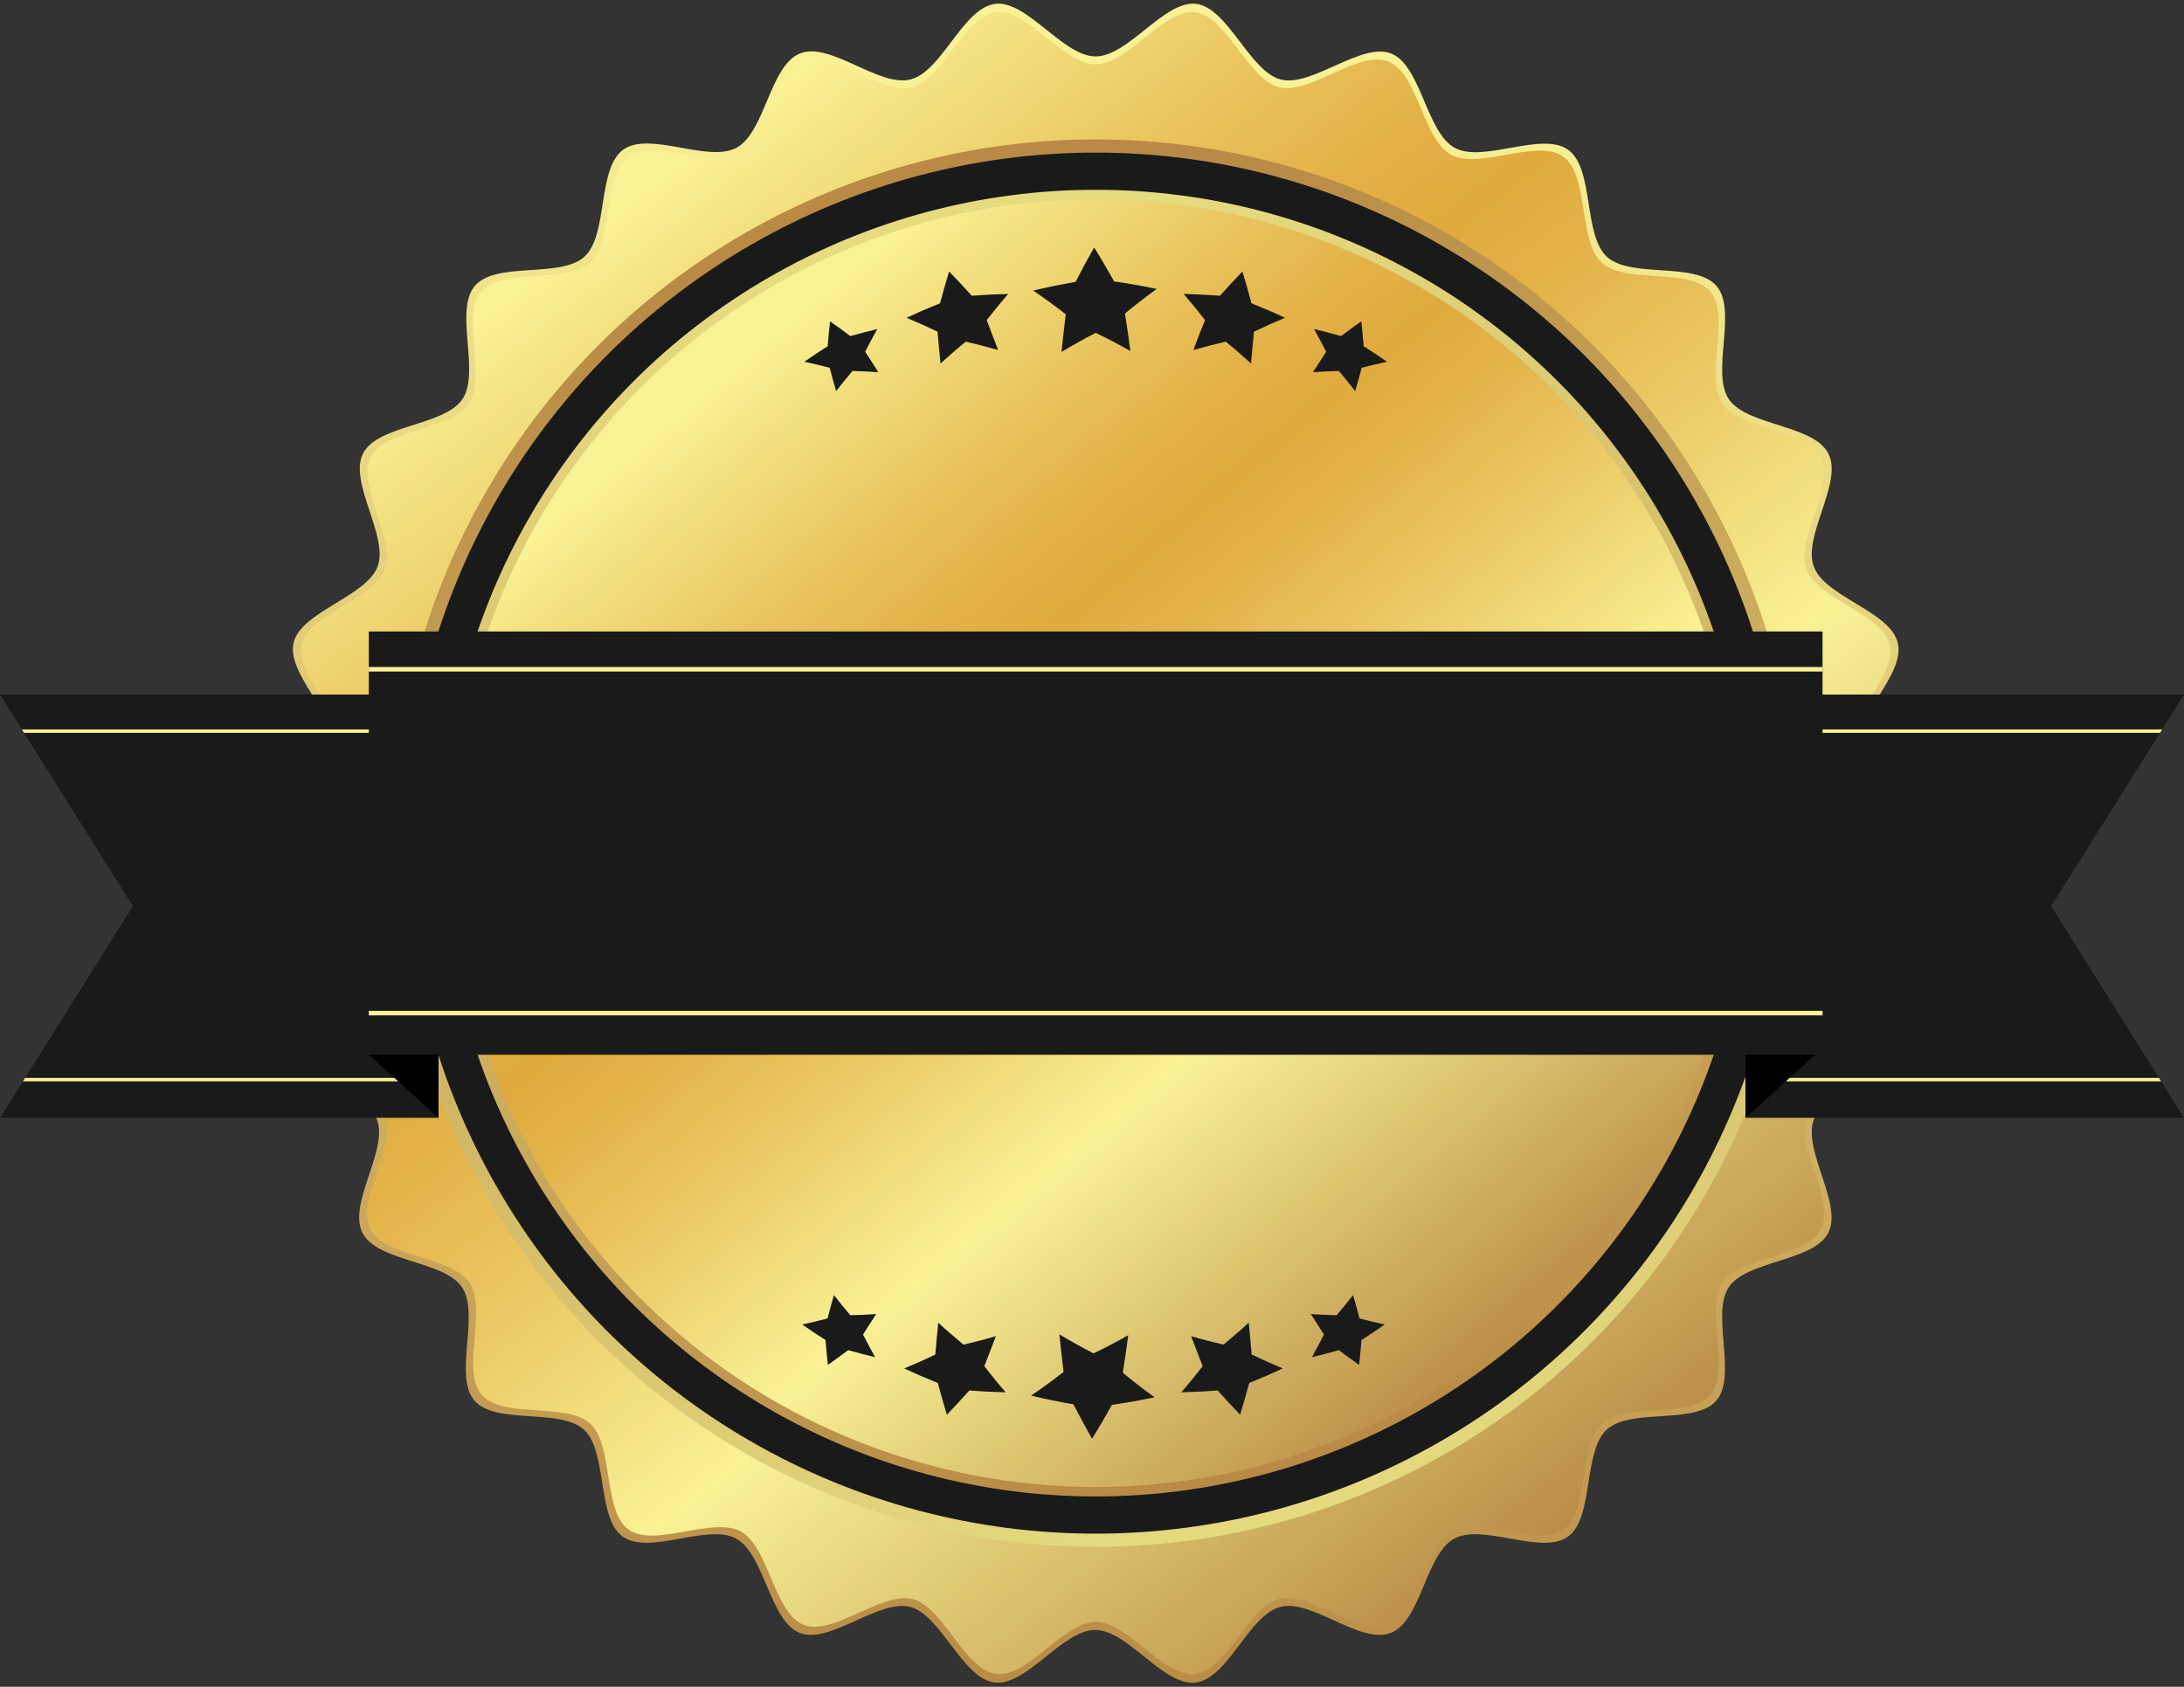 <?xml version="1.0" encoding="UTF-8"?>
<!DOCTYPE svg PUBLIC '-//W3C//DTD SVG 1.0//EN'
          'http://www.w3.org/TR/2001/REC-SVG-20010904/DTD/svg10.dtd'>
<svg data-name="Layer 1" height="371.4" preserveAspectRatio="xMidYMid meet" version="1.0" viewBox="0.0 -0.8 480.9 371.4" width="480.9" xmlns="http://www.w3.org/2000/svg" xmlns:xlink="http://www.w3.org/1999/xlink" zoomAndPan="magnify"
><rect x="0.0" y="-0.8" width="480.9" height="371.4" fill="#333333" stroke="none"/><defs
  ><linearGradient gradientUnits="userSpaceOnUse" id="b" x1="258.59" x2="241.28" xlink:actuate="onLoad" xlink:show="other" xlink:type="simple" y1="79.77" y2="442.83"
    ><stop offset="0" stop-color="#f9f295"
      /><stop offset="1" stop-color="#b88a44"
    /></linearGradient
    ><linearGradient gradientUnits="userSpaceOnUse" id="a" x1="142.86" x2="364.99" xlink:actuate="onLoad" xlink:show="other" xlink:type="simple" y1="112.7" y2="395.77"
    ><stop offset="0" stop-color="#f9f295"
      /><stop offset=".05" stop-color="#f4e382"
      /><stop offset=".17" stop-color="#e9c45d"
      /><stop offset=".26" stop-color="#e2b146"
      /><stop offset=".32" stop-color="#e0aa3e"
      /><stop offset=".39" stop-color="#e3b44a"
      /><stop offset=".51" stop-color="#edce6a"
      /><stop offset=".65" stop-color="#f9f295"
      /><stop offset="1" stop-color="#b88a44"
    /></linearGradient
    ><linearGradient gradientUnits="userSpaceOnUse" id="c" x1="205.98" x2="280.27" xlink:actuate="onLoad" xlink:show="other" xlink:type="simple" y1="45.18" y2="339.28"
    ><stop offset="0" stop-color="#b88a44"
      /><stop offset="1" stop-color="#e5db7f"
    /></linearGradient
    ><linearGradient gradientUnits="userSpaceOnUse" id="d" x1="212.48" x2="271.89" xlink:actuate="onLoad" xlink:show="other" xlink:type="simple" y1="51.48" y2="326.77"
    ><stop offset="0" stop-color="#e5db7f"
      /><stop offset=".56" stop-color="#cdaf5f"
      /><stop offset="1" stop-color="#b88a44"
    /></linearGradient
    ><linearGradient id="e" x1="157.18" x2="335.28" xlink:actuate="onLoad" xlink:href="#a" xlink:show="other" xlink:type="simple" y1="84.35" y2="297.2"
  /></defs
  ><path d="M432.21,249.85c0,7.26-13.26,13.66-14.08,20.7s10.59,16.5,8.95,23.41-16.05,10.15-18.5,16.83,6.45,18.51,3.22,24.86-18,6.05-21.93,12,1.93,19.51-2.71,24.93S368.29,374.14,363,379s-2.73,19.4-8.54,23.56-18.67-3-25,.41-7.3,18.15-14,20.78-17.34-7.52-24.3-5.74-11.49,15.77-18.64,16.66-14.92-11.58-22.14-11.58-15.15,12.45-22.14,11.58c-7.15-.89-11.79-14.92-18.65-16.66s-17.69,8.33-24.29,5.73-7.73-17.36-14-20.77-19.15,3.74-24.95-.42-3.28-18.72-8.55-23.55-19.46-1-24.12-6.42,1.27-19-2.72-24.93-18.67-5.56-21.93-12,5.7-18.1,3.22-24.86S75.54,301,73.87,294s9.79-16.22,8.95-23.41-14.08-13.44-14.08-20.7S82,236.18,82.82,229.15c.84-7.19-10.58-16.5-8.95-23.41s16.06-10.15,18.51-16.83-6.45-18.51-3.22-24.86,18-6.05,21.92-12-1.92-19.5,2.72-24.92,18.87-1.59,24.13-6.42,2.73-19.4,8.54-23.56,18.67,3,24.95-.42,7.31-18.15,14-20.77,17.33,7.51,24.29,5.74S221.19,66,228.34,65.06c7-.88,14.91,11.57,22.14,11.57s15.14-12.45,22.14-11.57S284.41,80,291.26,81.72,309,73.39,315.56,76s7.73,17.37,14,20.77,19.15-3.73,24.95.42,3.27,18.73,8.54,23.56,19.47,1,24.13,6.42-1.27,19,2.71,24.92,18.68,5.57,21.93,12-5.7,18.1-3.22,24.86,16.83,9.8,18.5,16.83-9.78,16.22-8.95,23.41C419,236.18,432.21,242.59,432.21,249.85Z" fill="url(#b)" transform="translate(-9.22 -65.01)"
  /><path d="M430.39,249.85c0,7.18-13.13,13.53-13.94,20.49-.83,7.12,10.48,16.34,8.86,23.17S409.42,303.57,407,310.17s6.38,18.33,3.19,24.62-17.79,6-21.71,11.85,1.91,19.31-2.69,24.68-18.67,1.57-23.88,6.35-2.7,19.2-8.46,23.32-18.48-3-24.7.42-7.23,18-13.84,20.56-17.15-7.44-24-5.68-11.38,15.61-18.45,16.5-14.77-11.47-21.92-11.47-15,12.33-21.92,11.47c-7.08-.89-11.67-14.78-18.46-16.5s-17.51,8.25-24,5.68-7.65-17.2-13.84-20.57-19,3.7-24.7-.41-3.24-18.53-8.45-23.32-19.28-1-23.89-6.36,1.26-18.76-2.69-24.67S94,341.13,90.77,334.79s5.65-17.92,3.19-24.62-16.66-9.7-18.31-16.66,9.68-16.05,8.86-23.17c-.81-7-13.94-13.31-13.94-20.49s13.13-13.53,13.94-20.49c.82-7.12-10.48-16.34-8.86-23.18S91.54,196.13,94,189.52s-6.38-18.33-3.19-24.61,17.8-6,21.71-11.86-1.9-19.3,2.69-24.67,18.68-1.57,23.89-6.36,2.7-19.2,8.45-23.32,18.49,3,24.71-.41,7.23-18,13.83-20.56,17.16,7.43,24,5.68,11.38-15.62,18.46-16.5c6.93-.86,14.76,11.46,21.92,11.46s15-12.32,21.92-11.46,11.67,14.77,18.45,16.5,17.52-8.25,24.06-5.68,7.64,17.19,13.83,20.56,19-3.7,24.71.41,3.24,18.54,8.45,23.33,19.27,1,23.89,6.35-1.26,18.77,2.68,24.68,18.49,5.5,21.71,11.85-5.64,17.92-3.19,24.61,16.67,9.71,18.32,16.66-9.69,16.06-8.86,23.18C417.26,236.32,430.39,242.66,430.39,249.85Z" fill="url(#a)" transform="translate(-9.22 -65.01)"
  /><circle cx="241.26" cy="184.84" fill="url(#c)" r="154.94"
  /><g id="change1_1"
  ><circle cx="241.26" cy="184.84" fill="#1a1a1a" r="152.04"
  /></g
  ><circle cx="241.26" cy="184.84" fill="url(#d)" r="143.85"
  /><circle cx="241.26" cy="184.84" fill="url(#e)" r="141.76"
  /><g id="change1_2"
  ><path d="M258.12,141.5q-3.7-2.12-7.64-4-3.89,2-7.52,4.2c.28-2.76.59-5.53.93-8.29q-3.45-2.7-7.16-5.22,4.61-1.09,9.32-1.91c1.3-2.54,2.66-5.07,4.1-7.58,1.54,2.46,3,5,4.39,7.47,3.15.45,6.29,1,9.39,1.65q-3.63,2.63-7,5.42Q257.59,137.37,258.12,141.5Z" fill="#1a1a1a" transform="translate(-9.22 -65.01)"
  /></g
  ><g id="change1_3"
  ><path d="M229,141.28q-3.49-1-7.12-1.85c-1.92,1.56-3.77,3.17-5.56,4.81q-.36-3.48-.66-7-3.33-1.6-6.84-3.06,3.64-1.69,7.39-3.19.93-3.5,2-7c1.7,1.75,3.35,3.54,5,5.34q4-.31,8-.4-2.46,2.84-4.72,5.76C227.31,136.91,228.15,139.09,229,141.28Z" fill="#1a1a1a" transform="translate(-9.22 -65.01)"
  /></g
  ><g id="change1_4"
  ><path d="M202.63,146.16c-1.88-.14-3.78-.22-5.7-.27q-1.86,2.19-3.6,4.43c-.48-1.71-1-3.42-1.42-5.13-1.84-.48-3.7-.93-5.58-1.33,1.69-1.18,3.4-2.31,5.14-3.42.14-1.82.31-3.64.52-5.48,1.51,1.06,3,2.15,4.47,3.25q3-.84,5.93-1.55c-.93,1.67-1.82,3.34-2.66,5Q201.2,143.91,202.63,146.16Z" fill="#1a1a1a" transform="translate(-9.22 -65.01)"
  /></g
  ><g id="change1_5"
  ><path d="M272,141.28q3.5-1,7.12-1.85c1.91,1.56,3.77,3.17,5.56,4.81q.34-3.48.65-7,3.35-1.6,6.84-3.06c-2.42-1.13-4.89-2.19-7.38-3.19q-.93-3.5-2-7c-1.69,1.75-3.34,3.54-4.94,5.34q-4-.31-8-.4,2.46,2.84,4.71,5.76C273.65,136.91,272.8,139.09,272,141.28Z" fill="#1a1a1a" transform="translate(-9.22 -65.01)"
  /></g
  ><g id="change1_6"
  ><path d="M298.32,146.16c1.88-.14,3.78-.22,5.7-.27q1.86,2.19,3.6,4.43c.49-1.71,1-3.42,1.43-5.13,1.83-.48,3.69-.93,5.58-1.33-1.69-1.18-3.4-2.31-5.14-3.42-.14-1.82-.32-3.65-.52-5.48-1.52,1.06-3,2.15-4.47,3.25-2-.56-3.95-1.08-5.93-1.55.93,1.67,1.81,3.34,2.66,5Q299.76,143.91,298.32,146.16Z" fill="#1a1a1a" transform="translate(-9.22 -65.01)"
  /></g
  ><g id="change1_7"
  ><path d="M257.65,358.2q-3.72,2.12-7.65,4c-2.59-1.33-5.09-2.73-7.52-4.2q.42,4.14.93,8.28c-2.3,1.8-4.68,3.55-7.16,5.22q4.6,1.11,9.32,1.91,2,3.82,4.11,7.59,2.3-3.71,4.38-7.47,4.74-.67,9.39-1.66-3.63-2.61-7-5.41C256.89,363.71,257.29,361,257.65,358.2Z" fill="#1a1a1a" transform="translate(-9.22 -65.01)"
  /></g
  ><g id="change1_8"
  ><path d="M228.5,358.41c-2.33.69-4.7,1.3-7.12,1.86-1.91-1.57-3.77-3.17-5.56-4.82-.24,2.33-.45,4.66-.65,7q-3.34,1.62-6.84,3.06c2.42,1.14,4.88,2.2,7.38,3.2.62,2.32,1.29,4.65,2,7q2.55-2.64,4.95-5.35c2.68.22,5.35.35,8,.41-1.64-1.89-3.21-3.82-4.71-5.76C226.83,362.79,227.68,360.6,228.5,358.41Z" fill="#1a1a1a" transform="translate(-9.22 -65.01)"
  /></g
  ><g id="change1_9"
  ><path d="M202.15,353.54c-1.88.13-3.78.22-5.69.26-1.24-1.45-2.45-2.93-3.61-4.43-.48,1.71-1,3.42-1.42,5.14-1.83.48-3.69.93-5.58,1.33q2.53,1.76,5.14,3.41c.14,1.82.32,3.65.52,5.48q2.28-1.59,4.47-3.24,3,.84,5.93,1.55c-.93-1.67-1.81-3.35-2.66-5Q200.72,355.79,202.15,353.54Z" fill="#1a1a1a" transform="translate(-9.22 -65.01)"
  /></g
  ><g id="change1_10"
  ><path d="M271.5,358.41c2.33.69,4.7,1.3,7.12,1.86,1.91-1.57,3.77-3.17,5.56-4.82.24,2.33.45,4.66.65,7q3.35,1.62,6.84,3.06c-2.42,1.14-4.88,2.2-7.38,3.2-.62,2.32-1.29,4.65-2,7q-2.55-2.64-4.95-5.35c-2.68.22-5.35.35-8,.41,1.64-1.89,3.21-3.82,4.71-5.76C273.17,362.79,272.32,360.6,271.5,358.41Z" fill="#1a1a1a" transform="translate(-9.22 -65.01)"
  /></g
  ><g id="change1_11"
  ><path d="M297.85,353.54c1.88.13,3.78.22,5.69.26,1.24-1.45,2.45-2.93,3.61-4.43.48,1.71,1,3.42,1.42,5.14,1.83.48,3.69.93,5.58,1.33q-2.53,1.76-5.14,3.41c-.14,1.82-.32,3.65-.52,5.48q-2.28-1.59-4.47-3.24-3,.84-5.93,1.55c.93-1.67,1.81-3.35,2.66-5Q299.28,355.79,297.85,353.54Z" fill="#1a1a1a" transform="translate(-9.22 -65.01)"
  /></g
  ><g id="change1_12"
  ><path d="M96.56 152.13L96.56 245.33 0 245.33 5.05 237.29 5.52 236.54 29.27 198.73 0 152.13 96.56 152.13z" fill="#1a1a1a"
  /></g
  ><g id="change2_1"
  ><path d="M5.29 160.56L91.13 160.56 91.13 159.81 4.82 159.81 5.29 160.56z" fill="#f9f295"
  /></g
  ><g id="change2_2"
  ><path d="M91.13 236.54L91.13 237.29 5.05 237.29 5.52 236.54 91.13 236.54z" fill="#f9f295"
  /></g
  ><g id="change1_13"
  ><path d="M384.35 152.13L384.35 245.33 480.91 245.33 475.86 237.29 475.39 236.54 451.64 198.73 480.91 152.13 384.35 152.13z" fill="#1a1a1a"
  /></g
  ><g id="change2_3"
  ><path d="M476.09 159.81L389.78 159.81 389.78 160.56 475.62 160.56 476.09 159.81z" fill="#f9f295"
  /></g
  ><g id="change2_4"
  ><path d="M389.78 236.54L389.78 237.29 475.86 237.29 475.39 236.54 389.78 236.54z" fill="#f9f295"
  /></g
  ><g id="change1_14"
  ><path d="M81.21 138.24H401.31V231.44H81.21z" fill="#1a1a1a"
  /></g
  ><g id="change2_5"
  ><path d="M81.21 146.06H401.31V147.06H81.21z" fill="#f9f295"
  /></g
  ><g id="change2_6"
  ><path d="M81.21 221.77H401.31V222.77H81.21z" fill="#f9f295"
  /></g
  ><g id="change3_1"
  ><path d="M96.56 231.43L81.21 231.43 96.56 245.33 96.56 231.43z"
  /></g
  ><g id="change3_2"
  ><path d="M384.36 231.43L399.7 231.43 384.36 245.33 384.36 231.43z"
  /></g
></svg
>
